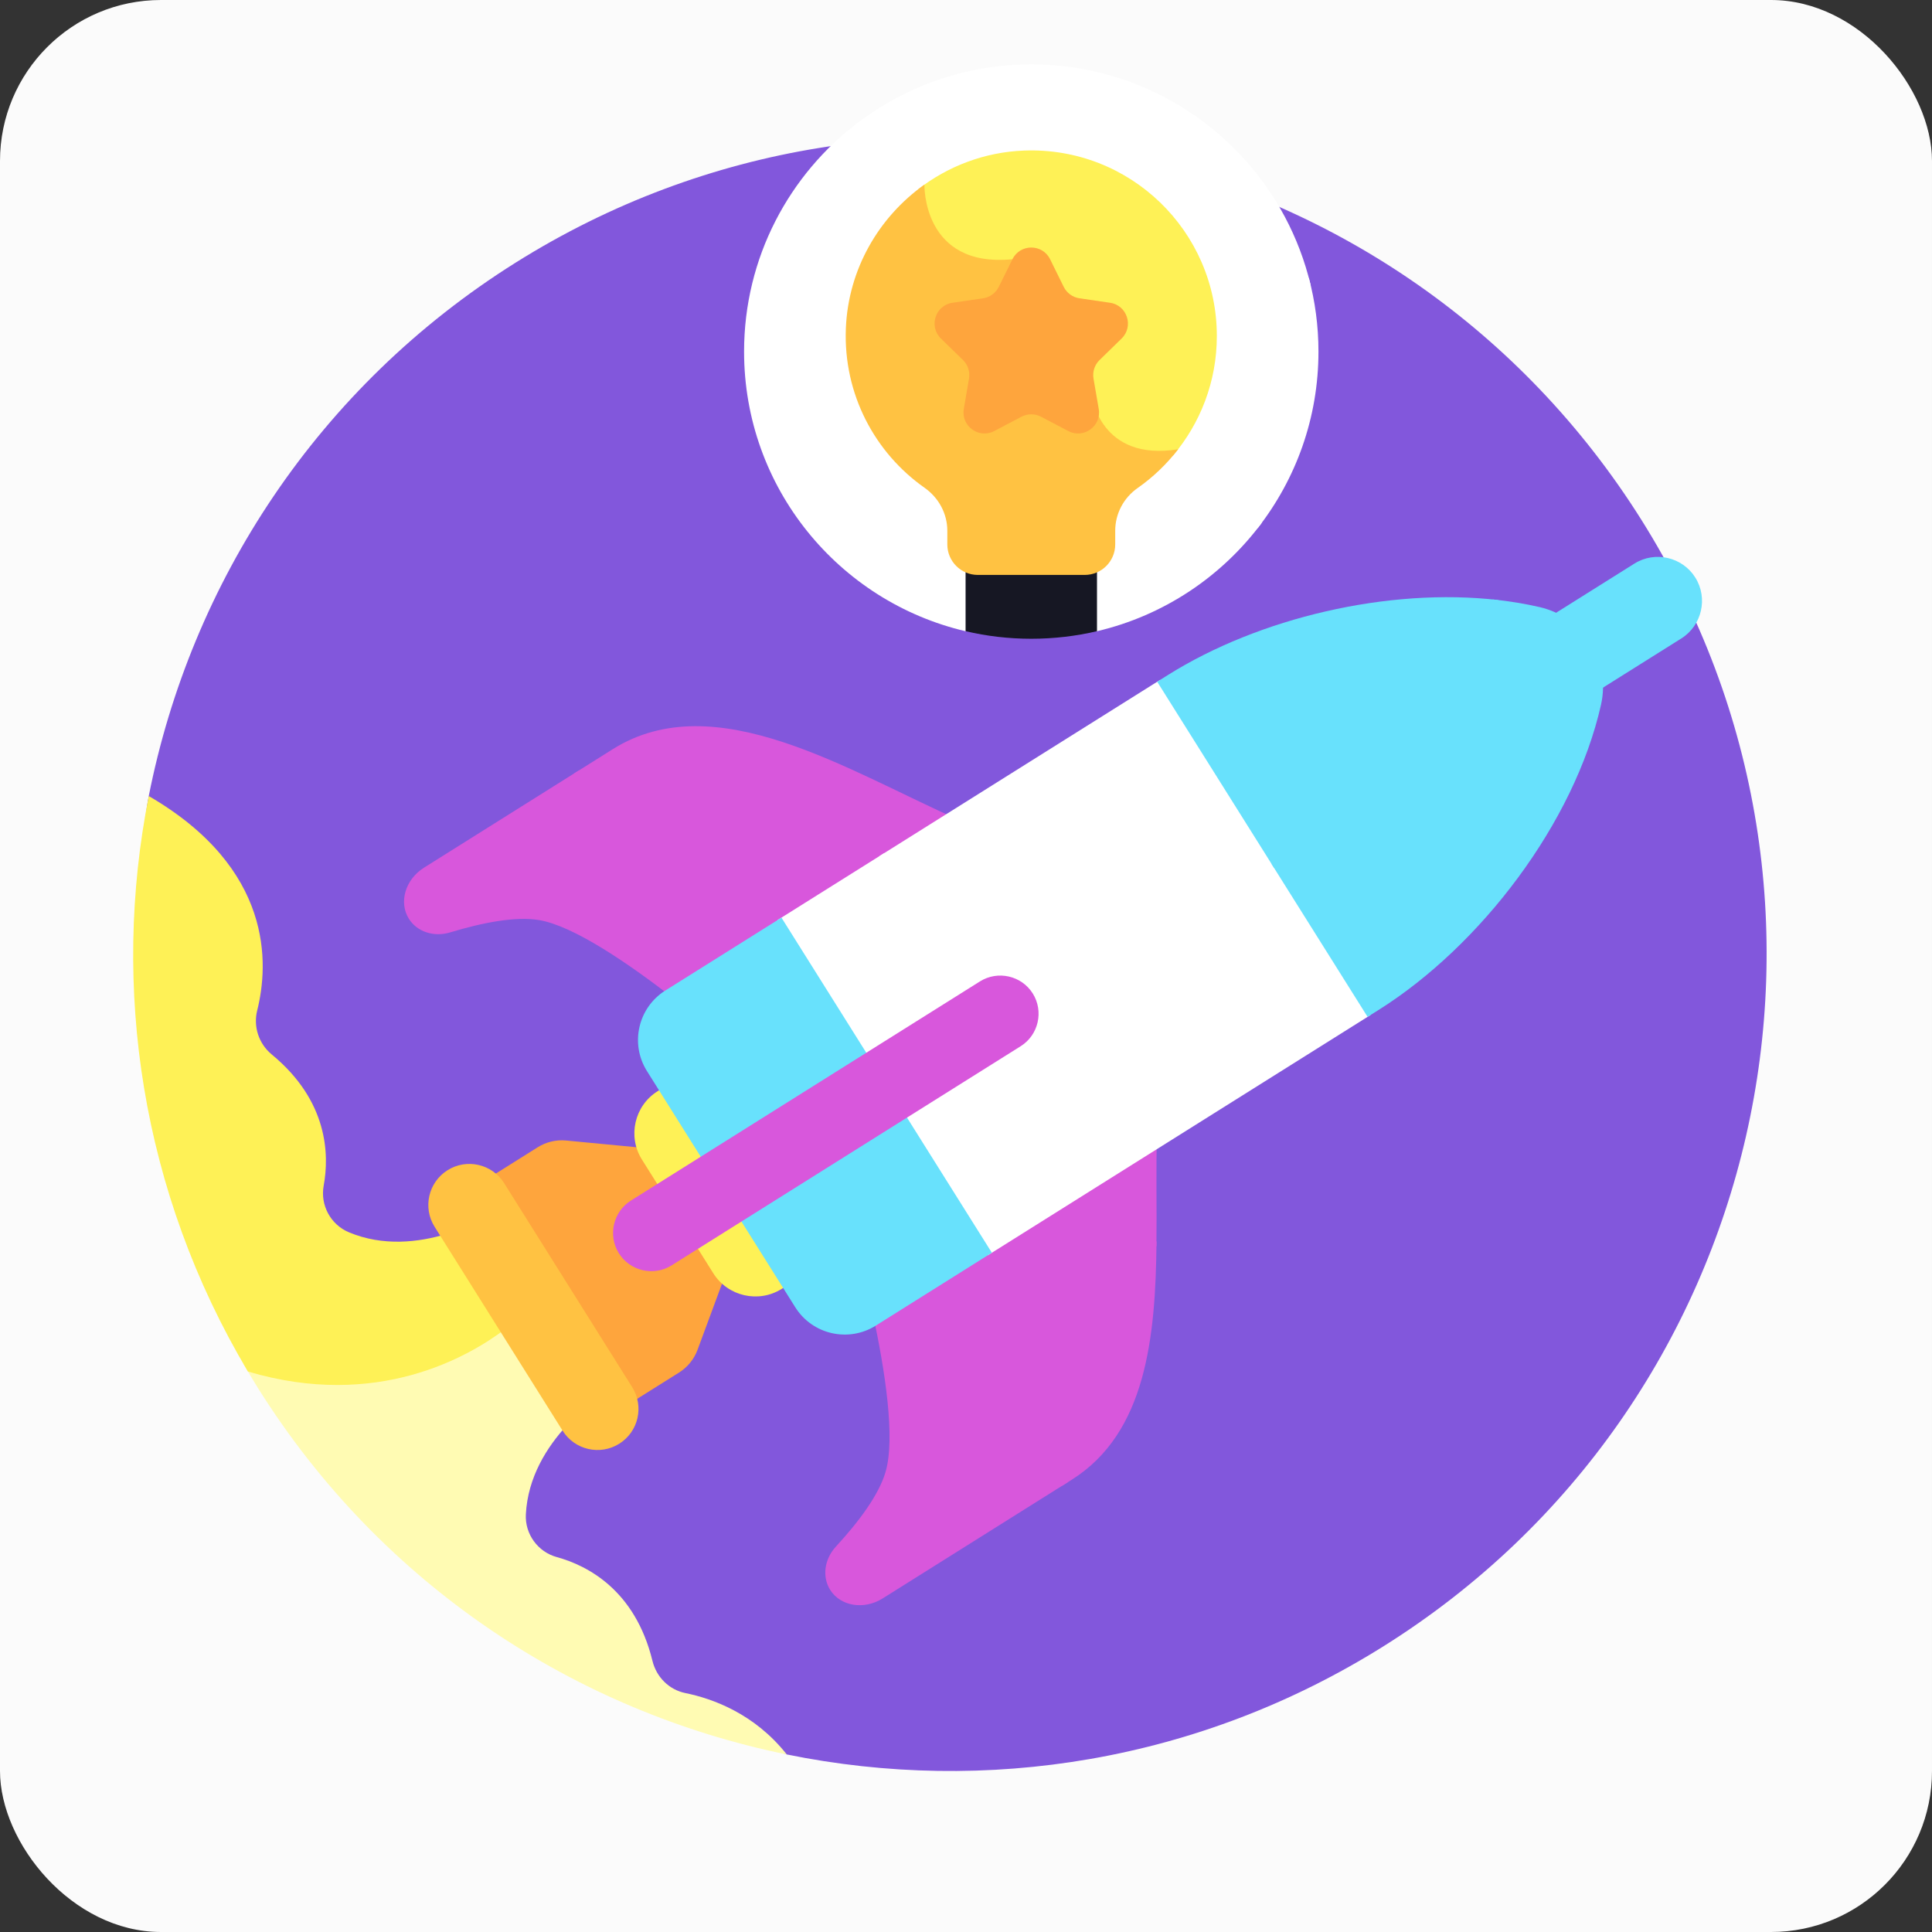 <svg width="60" height="60" viewBox="0 0 60 60" fill="none" xmlns="http://www.w3.org/2000/svg">
<rect x="0" y="0" width="60" height="60" fill="#333333" stroke="none"/>
<rect width="60" height="60" rx="5" fill="#FBFBFB"/>
<g clip-path="url(#clip0_100_282)">
<path d="M50.979 16.15C43.531 4.288 27.877 0.709 16.014 8.156C9.853 12.024 5.927 18.107 4.62 24.722C3.312 31.337 10.639 50.152 24.434 54.486C30.598 55.743 37.236 54.724 42.984 51.115C54.847 43.667 58.426 28.013 50.979 16.15Z" fill="#8257DC"/>
<path d="M21.285 52.58C20.778 52.477 20.386 52.083 20.263 51.581C19.724 49.375 18.238 48.617 17.292 48.357C16.702 48.195 16.299 47.64 16.331 47.029C16.39 45.868 16.994 44.931 17.594 44.278L15.615 41.125C14.406 42.017 11.542 43.592 7.552 42.342C7.704 42.603 7.859 42.863 8.02 43.121C11.859 49.235 17.878 53.148 24.434 54.486C23.433 53.219 22.131 52.752 21.285 52.58Z" fill="#FFFBB3"/>
<path d="M15.703 41.265L13.857 38.325C13.008 38.581 11.902 38.718 10.831 38.268C10.267 38.03 9.942 37.426 10.052 36.824C10.229 35.859 10.192 34.192 8.44 32.748C8.037 32.415 7.861 31.885 7.988 31.378C8.347 29.948 8.499 26.975 4.62 24.722C3.447 30.654 4.38 37.016 7.698 42.593C11.712 43.789 14.564 42.132 15.703 41.265Z" fill="#FEF156"/>
<path d="M22.69 26.897C21.893 26.489 20.989 26.026 19.853 25.726C18.871 25.466 18.268 25.05 18.06 24.49C17.989 24.299 17.972 24.105 17.984 23.923L13.167 26.947C12.587 27.312 12.377 28.022 12.698 28.533C12.95 28.936 13.47 29.111 13.982 28.956C14.992 28.65 16.006 28.454 16.736 28.573C17.808 28.748 19.531 29.927 20.961 31.039L26.276 27.702C24.935 28.047 23.926 27.53 22.69 26.897Z" fill="#D857DC"/>
<path d="M19.03 23.266L17.824 24.024C17.823 24.68 18.214 25.453 19.814 25.876C22.515 26.59 23.863 28.225 25.907 27.933L29.815 25.48C26.338 23.94 22.214 21.268 19.03 23.266Z" fill="#D857DC"/>
<path d="M31.15 44.198C31.15 44.09 31.15 43.985 31.15 43.883C31.142 42.117 31.139 41.312 33.349 39.575C34.247 38.87 35.147 38.676 35.914 38.703C35.929 37.513 35.897 36.321 35.931 35.222L27.099 40.766C27.486 42.553 27.813 44.663 27.5 45.719C27.29 46.429 26.673 47.256 25.958 48.033C25.597 48.427 25.529 48.971 25.781 49.374C26.102 49.885 26.833 50.004 27.413 49.64L33.157 46.034C32.17 45.704 31.15 45.136 31.15 44.198Z" fill="#D857DC"/>
<path d="M20.182 35.855L22.401 39.389C22.441 39.452 22.486 39.511 22.534 39.566L21.663 41.919C21.555 42.211 21.353 42.459 21.09 42.625L19.329 43.73C18.78 42.855 15.458 37.564 14.938 36.735L16.698 35.63C16.961 35.464 17.272 35.39 17.582 35.42L20.08 35.658C20.109 35.725 20.142 35.791 20.182 35.855Z" fill="#FEA53D"/>
<path d="M24.568 39.843L24.273 40.029C23.557 40.478 22.603 40.26 22.153 39.544L19.935 36.01C19.485 35.294 19.703 34.34 20.419 33.891L20.715 33.706L24.568 39.843Z" fill="#FEF156"/>
<path d="M52.216 19.827L48.604 22.095C47.965 22.496 47.114 22.301 46.713 21.662C46.312 21.023 46.506 20.172 47.145 19.771L50.758 17.503C51.397 17.102 52.248 17.297 52.649 17.936C53.05 18.575 52.855 19.425 52.216 19.827Z" fill="#68E1FC"/>
<path d="M27.311 27.512C27.311 28.273 27.533 29.011 27.953 29.646C29.098 31.377 31.389 31.897 33.169 30.828C35.169 29.627 37.52 28.209 39.663 26.899L36.031 21.114L27.311 26.588V27.512H27.311Z" fill="white"/>
<path d="M24.145 28.575L30.679 38.983L42.565 31.521L39.58 26.767C37.343 28.134 34.929 29.59 33.089 30.695C31.386 31.718 29.179 31.218 28.083 29.56C27.681 28.953 27.467 28.24 27.467 27.512V26.49L24.145 28.575Z" fill="white"/>
<path d="M30.803 38.905L27.197 41.169C26.349 41.701 25.229 41.445 24.697 40.597L20.091 33.262C19.559 32.413 19.815 31.294 20.663 30.761L24.269 28.498L30.803 38.905Z" fill="#68E1FC"/>
<path d="M44.498 23.89C45.71 23.108 46.446 22.126 46.683 20.97C46.861 20.104 46.732 19.284 46.531 18.635C43.109 18.239 39.091 19.192 36.268 20.965L35.938 21.172L39.569 26.956C41.514 25.768 43.295 24.665 44.498 23.89Z" fill="#68E1FC"/>
<path d="M47.819 18.855C47.348 18.746 46.859 18.667 46.359 18.616C46.796 19.969 46.94 22.131 44.413 23.76C43.209 24.537 41.409 25.65 39.486 26.825L42.471 31.579L42.802 31.372C45.988 29.372 48.897 25.547 49.721 21.886C50.028 20.521 49.181 19.171 47.819 18.855Z" fill="#68E1FC"/>
<path d="M19.633 43.079L15.656 36.743C15.282 36.147 14.495 35.968 13.899 36.342C13.303 36.716 13.123 37.503 13.497 38.099L17.474 44.434C17.849 45.03 18.635 45.21 19.232 44.836C19.828 44.462 20.008 43.675 19.633 43.079Z" fill="#FFC242"/>
<path d="M30.434 30.478L19.595 37.284C19.041 37.631 18.872 38.369 19.22 38.922C19.568 39.476 20.305 39.645 20.858 39.297L31.698 32.491C32.252 32.144 32.421 31.407 32.073 30.853C31.726 30.299 30.988 30.131 30.434 30.478Z" fill="#D857DC"/>
<path d="M39.333 9.729C38.399 9.908 37.52 9.101 37.51 9.093C37.497 9.08 36.182 7.851 34.532 5.413C34.098 4.773 33.971 4.184 34.152 3.662C34.323 3.17 34.741 2.806 35.135 2.557C34.167 2.198 33.12 2 32.027 2C29.951 2 28.043 2.711 26.527 3.901C26.551 4.312 26.659 4.793 26.968 5.182C27.317 5.62 27.851 5.856 28.558 5.885C28.579 6.226 28.695 7.047 29.315 7.625C29.804 8.082 30.491 8.279 31.358 8.214L33.762 12.359C33.79 12.524 33.947 13.252 34.593 13.733C35.066 14.086 35.684 14.22 36.429 14.131C36.431 14.5 36.508 15.309 37.103 15.864C37.56 16.29 38.218 16.468 39.062 16.398C40.242 14.886 40.946 12.985 40.946 10.918C40.946 10.124 40.841 9.355 40.646 8.622C40.282 9.259 39.842 9.631 39.333 9.729Z" fill="white"/>
<path d="M34.949 2.492C34.172 3.018 33.378 3.987 34.403 5.5C36.085 7.985 37.405 9.207 37.405 9.207C37.405 9.207 39.338 11.013 40.699 8.836C39.989 5.869 37.797 3.48 34.949 2.492Z" fill="white"/>
<path d="M36.591 13.952C34.172 14.346 33.911 12.307 33.911 12.307L31.442 8.051C28.637 8.324 28.709 5.733 28.709 5.733C27.019 5.733 26.698 4.581 26.678 3.782C24.511 5.409 23.108 8 23.108 10.919C23.108 15.142 26.044 18.68 29.987 19.603H34.067C36.152 19.115 37.955 17.895 39.191 16.23C36.332 16.556 36.591 13.952 36.591 13.952Z" fill="white"/>
<path d="M29.987 19.602C30.642 19.756 31.325 19.837 32.027 19.837C32.729 19.837 33.412 19.756 34.068 19.602V17.741H29.987V19.602H29.987Z" fill="#161723"/>
<path d="M28.558 5.885C28.579 6.226 28.695 7.047 29.315 7.625C29.804 8.082 30.49 8.279 31.358 8.214L33.762 12.359C33.79 12.524 33.947 13.252 34.593 13.733C35.066 14.086 35.684 14.22 36.429 14.131C36.429 14.137 36.429 14.143 36.429 14.149C37.277 13.146 37.79 11.851 37.79 10.435C37.79 7.177 35.088 4.551 31.802 4.676C30.569 4.723 29.43 5.167 28.51 5.881C28.526 5.882 28.541 5.884 28.558 5.885Z" fill="#FEF156"/>
<path d="M28.714 15.149C29.151 15.457 29.42 15.949 29.42 16.484V16.908C29.42 17.431 29.844 17.855 30.367 17.855H33.687C34.21 17.855 34.634 17.431 34.634 16.908V16.483C34.634 15.954 34.895 15.461 35.329 15.157C35.808 14.822 36.233 14.414 36.59 13.952C34.172 14.346 33.911 12.307 33.911 12.307L31.442 8.051C28.639 8.324 28.709 5.736 28.709 5.733C27.293 6.738 26.342 8.363 26.269 10.2C26.188 12.245 27.173 14.065 28.714 15.149Z" fill="#FFC242"/>
<path d="M32.612 8.051L33.034 8.907C33.129 9.1 33.313 9.233 33.525 9.264L34.471 9.402C35.005 9.479 35.219 10.136 34.832 10.514L34.148 11.181C33.994 11.33 33.924 11.546 33.96 11.758L34.122 12.699C34.213 13.232 33.654 13.638 33.176 13.386L32.33 12.942C32.14 12.842 31.913 12.842 31.723 12.942L30.878 13.386C30.4 13.638 29.84 13.232 29.932 12.699L30.093 11.758C30.13 11.546 30.059 11.33 29.906 11.181L29.222 10.514C28.835 10.136 29.048 9.479 29.583 9.402L30.528 9.264C30.741 9.233 30.924 9.1 31.019 8.907L31.442 8.051C31.681 7.566 32.373 7.566 32.612 8.051Z" fill="#FEA53D"/>
<path d="M33.253 39.453C30.852 41.339 30.995 42.225 30.995 44.197C30.995 45.186 31.993 45.786 32.989 46.14L33.277 45.959C35.596 44.503 35.889 41.526 35.917 38.553C35.117 38.525 34.181 38.724 33.253 39.453Z" fill="#D857DC"/>
</g>
<defs>
<clipPath id="clip0_100_282">
<rect width="53" height="53" fill="white" transform="translate(3 2)"/>
</clipPath>
</defs>
</svg>
